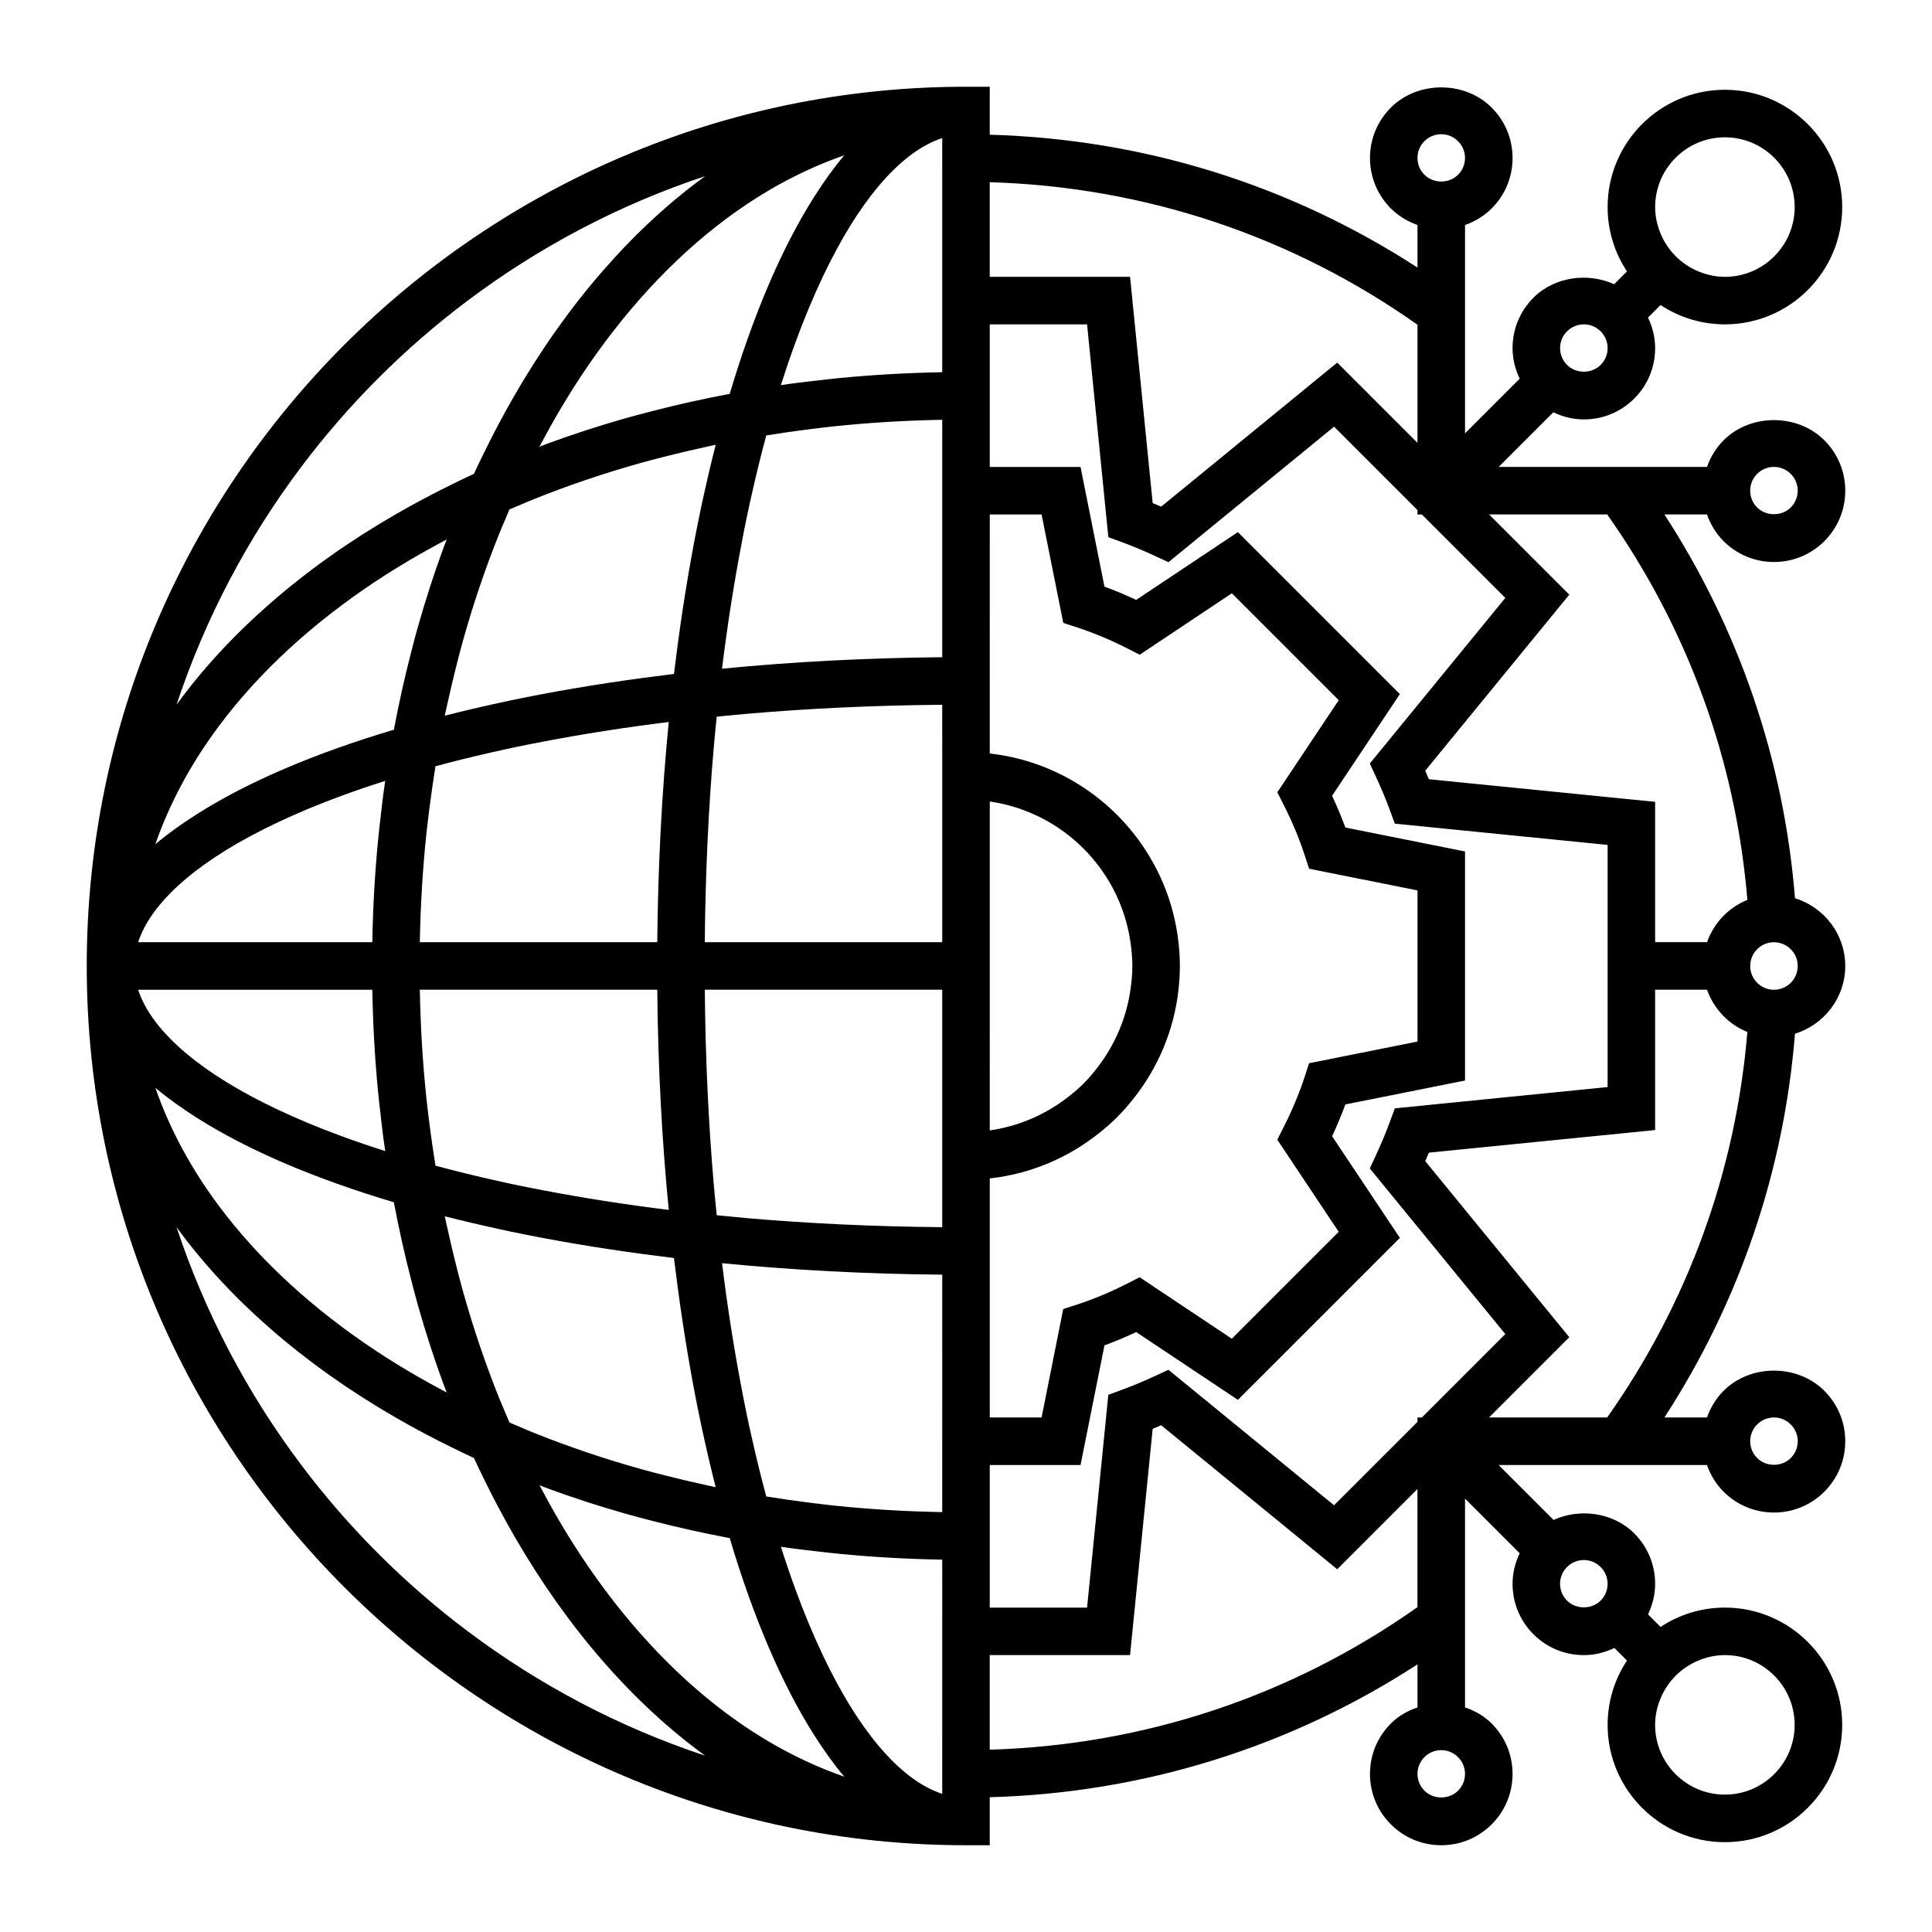 <?xml version="1.0" encoding="UTF-8"?>
<!-- Uploaded to: SVG Repo, www.svgrepo.com, Generator: SVG Repo Mixer Tools -->
<svg fill="#000000" width="800px" height="800px" version="1.1" viewBox="144 144 512 512" xmlns="http://www.w3.org/2000/svg">
 <path d="m600.76 287.4c3.57 3.57 8.312 5.535 13.359 5.535 5.047 0 9.789-1.965 13.359-5.531 3.566-3.57 5.535-8.312 5.535-13.359s-1.965-9.789-5.531-13.359c-7.141-7.141-19.586-7.137-26.719-0.004-2.023 2.023-3.465 4.445-4.391 7.062h-55.215l14.488-14.488c2.5 1.199 5.231 1.895 8.094 1.895 5.047 0 9.789-1.965 13.359-5.531 3.566-3.57 5.531-8.312 5.531-13.359 0-2.859-0.695-5.59-1.891-8.098l3.324-3.324c4.902 3.231 10.758 5.121 17.055 5.121 17.141 0 31.086-13.941 31.086-31.082s-13.941-31.086-31.086-31.086c-17.141 0-31.082 13.941-31.082 31.086 0 6.297 1.895 12.152 5.125 17.051l-3.391 3.391c-7-3.156-15.805-2.008-21.391 3.578-3.57 3.57-5.535 8.312-5.535 13.363 0 2.859 0.695 5.59 1.891 8.098l-14.484 14.484v-55.215c2.617-0.926 5.039-2.367 7.059-4.387 3.57-3.57 5.535-8.316 5.535-13.363s-1.965-9.789-5.531-13.359c-7.141-7.141-19.586-7.137-26.719-0.004-3.57 3.574-5.535 8.316-5.535 13.363s1.965 9.789 5.531 13.359c2.023 2.023 4.445 3.465 7.062 4.391v11.281c-33.891-21.992-72.727-34.074-113.36-35.207v-12.715h-6.297c-128.48 0-233.01 104.53-233.01 233.01 0 128.48 104.53 233.01 233.01 233.01h6.297v-12.719c40.633-1.133 79.469-13.211 113.36-35.207v11.406c-2.609 0.879-5.055 2.258-7.059 4.262-3.57 3.574-5.535 8.316-5.535 13.363 0 5.047 1.965 9.789 5.531 13.359 3.57 3.566 8.312 5.535 13.359 5.535s9.789-1.965 13.359-5.531c3.57-3.57 5.535-8.316 5.535-13.363 0-5.047-1.965-9.789-5.531-13.359-2.008-2.008-4.453-3.387-7.062-4.266v-55.34l14.488 14.488c-1.199 2.504-1.895 5.234-1.895 8.098 0 5.047 1.965 9.789 5.531 13.359 3.57 3.566 8.312 5.531 13.363 5.531 2.859 0 5.59-0.695 8.098-1.891l3.324 3.324c-3.231 4.902-5.125 10.758-5.125 17.055 0 17.141 13.941 31.086 31.082 31.086 17.141 0 31.086-13.941 31.086-31.086 0-17.141-13.941-31.082-31.086-31.082-6.297 0-12.152 1.895-17.051 5.125l-3.324-3.324c1.191-2.508 1.887-5.238 1.887-8.098 0-5.047-1.965-9.789-5.531-13.359-5.586-5.586-14.395-6.734-21.391-3.578l-0.109-0.109-14.445-14.441h55.215c0.926 2.617 2.367 5.039 4.387 7.059 3.574 3.57 8.316 5.535 13.363 5.535 5.047 0 9.789-1.965 13.359-5.531 3.566-3.57 5.535-8.312 5.535-13.363 0-5.047-1.965-9.789-5.531-13.359-7.141-7.141-19.586-7.137-26.719-0.004-2.023 2.023-3.465 4.445-4.391 7.062l-11.285 0.004c19.879-30.633 31.688-65.305 34.602-101.7 7.691-2.394 13.324-9.492 13.324-17.957s-5.633-15.562-13.32-17.957c-2.918-36.395-14.723-71.066-34.605-101.7h11.281c0.93 2.617 2.371 5.039 4.391 7.059zm-30.723-51.141c0 1.684-0.656 3.262-1.848 4.453-2.375 2.383-6.519 2.383-8.902-0.004-1.191-1.188-1.848-2.769-1.848-4.449 0-1.684 0.656-3.262 1.848-4.453s2.769-1.848 4.453-1.848c1.684 0 3.262 0.656 4.453 1.848 1.188 1.191 1.844 2.769 1.844 4.453zm12.594-37.383c0-10.195 8.293-18.488 18.488-18.488 10.195 0 18.488 8.297 18.488 18.488 0 10.195-8.293 18.488-18.488 18.488-2.793 0-5.418-0.672-7.797-1.785-3.918-1.836-7.066-4.988-8.906-8.906-1.113-2.375-1.785-5-1.785-7.797zm27.039 322.62c1.188-1.191 2.766-1.848 4.449-1.848 1.684 0 3.262 0.656 4.453 1.848 1.191 1.188 1.844 2.769 1.844 4.449 0 1.684-0.656 3.262-1.848 4.453-1.188 1.191-2.816 1.789-4.449 1.789-1.629 0-3.262-0.598-4.453-1.789-1.191-1.191-1.844-2.769-1.844-4.453 0-1.68 0.652-3.262 1.848-4.449zm4.449-115.2c-3.473 0-6.297-2.824-6.297-6.297s2.824-6.297 6.297-6.297c3.473 0 6.297 2.824 6.297 6.297s-2.824 6.297-6.297 6.297zm-220.42 213.09c-5.719-1.855-11.438-6.254-16.969-12.859-5.106-6.098-10.043-14.121-14.68-23.898-2.527-5.336-4.969-11.172-7.289-17.523-1.309-3.582-2.582-7.316-3.812-11.207 0.914 0.133 1.816 0.281 2.731 0.406 2.121 0.289 4.266 0.523 6.406 0.773 2.129 0.25 4.254 0.496 6.398 0.707 8.918 0.871 18.004 1.375 27.215 1.543zm114.97-269.47c1.418 3.074 2.602 5.906 3.617 8.66l1.363 3.699 56.387 5.637v64.172l-56.391 5.637-1.363 3.699c-1.012 2.754-2.195 5.586-3.617 8.66l-1.652 3.578 35.91 43.887-18.238 18.238-3.871 3.867h-1.16v1.156l-3.875 3.875-18.238 18.234-43.887-35.906-3.578 1.652c-3.074 1.418-5.906 2.602-8.66 3.617l-3.699 1.363-5.629 56.391h-25.789v-37.785h24.055l6.344-31.715c2.809-1.031 5.617-2.211 8.414-3.519l26.941 17.961 42.93-42.93-17.961-26.941c1.312-2.801 2.488-5.609 3.519-8.414l31.711-6.34v-60.703l-31.715-6.344c-1.031-2.809-2.211-5.617-3.519-8.414l17.961-26.941-42.93-42.93-26.941 17.961c-2.797-1.309-5.609-2.488-8.414-3.519l-6.34-31.711h-24.055v-37.785h25.789l5.637 56.387 3.699 1.363c2.754 1.012 5.586 2.195 8.66 3.617l3.578 1.652 43.887-35.91 18.238 18.238 3.867 3.871v1.16h1.16l22.113 22.113-35.91 43.887zm-148.82 254.04c2.543 3.996 5.164 7.648 7.875 10.871-11.004-3.828-21.539-9.531-31.438-16.941-14.273-10.688-27.238-24.824-38.402-41.727-3.867-5.856-7.496-12.066-10.914-18.551 0.695 0.262 1.371 0.547 2.07 0.805 6.691 2.461 13.586 4.699 20.652 6.715 2.473 0.703 4.984 1.355 7.5 2 6.59 1.699 13.328 3.191 20.188 4.488 6.285 21.09 13.879 38.848 22.469 52.34zm-157.74-140.25c-7.41-9.898-13.113-20.434-16.941-31.438 3.223 2.707 6.875 5.332 10.871 7.875 13.492 8.59 31.25 16.188 52.34 22.465 1.297 6.859 2.785 13.598 4.484 20.188 0.648 2.516 1.297 5.027 2 7.5 2.016 7.066 4.254 13.961 6.715 20.656 0.258 0.699 0.543 1.375 0.805 2.07-6.488-3.418-12.699-7.051-18.559-10.918-16.895-11.164-31.031-24.125-41.715-38.398zm41.719-165.82c5.859-3.867 12.07-7.5 18.559-10.918-0.262 0.695-0.547 1.371-0.805 2.07-2.461 6.695-4.699 13.586-6.715 20.656-0.703 2.473-1.355 4.984-2 7.5-1.699 6.59-3.191 13.328-4.484 20.188-21.094 6.277-38.852 13.875-52.34 22.465-3.996 2.543-7.648 5.164-10.871 7.875 3.828-11.004 9.531-21.539 16.941-31.438 10.68-14.273 24.816-27.238 41.715-38.398zm92.457-95.781c9.898-7.41 20.434-13.113 31.438-16.941-2.707 3.223-5.332 6.875-7.875 10.871-8.59 13.492-16.188 31.25-22.465 52.34-6.859 1.297-13.598 2.785-20.188 4.484-2.516 0.648-5.027 1.297-7.5 2-7.066 2.016-13.961 4.254-20.656 6.715-0.699 0.258-1.375 0.543-2.07 0.805 3.418-6.488 7.051-12.699 10.918-18.559 11.164-16.895 24.129-31.031 38.398-41.715zm-5.148 325.48c0.52 2.305 1.055 4.578 1.605 6.824 0.305 1.246 0.609 2.488 0.922 3.715-1.445-0.301-2.859-0.637-4.293-0.957-2.594-0.578-5.172-1.18-7.723-1.816-2.531-0.633-5.059-1.27-7.543-1.965-10.012-2.793-19.637-6.066-28.828-9.762-1.238-0.496-2.438-1.027-3.656-1.543-0.426-0.18-0.852-0.355-1.273-0.539-0.441-0.188-0.891-0.371-1.332-0.562-0.195-0.438-0.379-0.887-0.566-1.332-0.18-0.422-0.359-0.848-0.539-1.273-0.512-1.219-1.043-2.422-1.543-3.656-3.695-9.191-6.969-18.82-9.762-28.828-0.695-2.484-1.328-5.012-1.965-7.543-0.641-2.551-1.238-5.129-1.816-7.723-0.32-1.43-0.656-2.848-0.957-4.293 1.227 0.312 2.469 0.617 3.715 0.922 2.246 0.551 4.519 1.082 6.824 1.605 2.277 0.516 4.562 1.027 6.894 1.516 11.195 2.34 23.039 4.344 35.41 6.004 2.609 0.352 5.242 0.688 7.898 1.008 0.32 2.656 0.656 5.289 1.008 7.898 1.66 12.367 3.664 24.215 6.004 35.406 0.488 2.332 1 4.617 1.516 6.894zm-113.77-89.641c-9.777-4.637-17.801-9.578-23.898-14.684-6.602-5.535-11-11.25-12.855-16.969h62.051c0.168 9.211 0.672 18.297 1.543 27.215 0.211 2.148 0.457 4.273 0.707 6.398 0.25 2.141 0.484 4.285 0.773 6.406 0.125 0.918 0.273 1.82 0.406 2.731-3.891-1.23-7.625-2.504-11.207-3.812-6.348-2.32-12.184-4.758-17.52-7.285zm17.523-83.188c3.582-1.309 7.316-2.582 11.207-3.812-0.133 0.914-0.281 1.816-0.406 2.731-0.289 2.121-0.523 4.266-0.773 6.406-0.25 2.129-0.496 4.254-0.707 6.398-0.875 8.922-1.379 18.008-1.547 27.215h-62.051c1.855-5.719 6.254-11.438 12.859-16.969 6.094-5.106 14.117-10.043 23.895-14.68 5.336-2.531 11.172-4.969 17.523-7.289zm27.934-25.391c0.578-2.594 1.18-5.172 1.816-7.723 0.633-2.531 1.27-5.059 1.965-7.543 2.793-10.012 6.066-19.637 9.762-28.828 0.496-1.238 1.031-2.438 1.543-3.66 0.18-0.426 0.355-0.852 0.535-1.273 0.188-0.441 0.371-0.891 0.562-1.332 0.445-0.191 0.895-0.375 1.336-0.562 0.422-0.18 0.848-0.359 1.273-0.535 1.223-0.512 2.422-1.047 3.66-1.543 9.191-3.695 18.82-6.969 28.828-9.762 2.484-0.695 5.012-1.328 7.543-1.965 2.551-0.641 5.129-1.238 7.723-1.816 1.43-0.32 2.848-0.656 4.293-0.957-0.312 1.227-0.617 2.469-0.922 3.715-0.551 2.246-1.082 4.519-1.605 6.824-0.516 2.277-1.027 4.562-1.516 6.894-2.34 11.195-4.344 23.039-6.004 35.41-0.352 2.609-0.688 5.242-1.008 7.898-2.656 0.32-5.289 0.656-7.898 1.008-12.367 1.66-24.215 3.664-35.41 6.004-2.336 0.488-4.617 1-6.894 1.516-2.305 0.52-4.578 1.055-6.824 1.605-1.246 0.305-2.488 0.609-3.715 0.922 0.301-1.449 0.637-2.867 0.957-4.297zm221.34 27.887c2.277 4.469 4.164 9 5.617 13.465l1.141 3.504 28.734 5.746v40.055l-28.734 5.746-1.141 3.504c-1.449 4.449-3.34 8.98-5.621 13.465l-1.672 3.281 16.281 24.422-28.328 28.328-24.422-16.281-3.285 1.672c-4.469 2.277-9 4.164-13.465 5.617l-3.504 1.141-5.734 28.73h-13.73v-63.348c10.914-1.215 20.887-5.543 29.039-12.066 1.645-1.316 3.234-2.695 4.723-4.184 1.488-1.488 2.867-3.078 4.184-4.723 6.523-8.152 10.855-18.125 12.066-29.039 0.227-2.066 0.367-4.164 0.367-6.293s-0.141-4.227-0.371-6.297c-1.215-10.914-5.543-20.887-12.066-29.039-2.633-3.289-5.617-6.273-8.906-8.906-8.152-6.523-18.125-10.855-29.039-12.066l0.004-63.348h13.73l5.746 28.734 3.504 1.141c4.461 1.453 8.992 3.344 13.465 5.617l3.285 1.672 24.422-16.281 28.328 28.328-16.281 24.422zm-77.863 57.945v-58.789c7.449 1.074 14.289 4.004 20.055 8.324 3.379 2.531 6.375 5.527 8.906 8.906 4.32 5.766 7.25 12.605 8.324 20.055 0.293 2.062 0.5 4.156 0.5 6.301s-0.207 4.234-0.504 6.297c-1.074 7.449-4.004 14.289-8.324 20.055-1.266 1.688-2.609 3.316-4.098 4.805s-3.117 2.832-4.805 4.098c-5.766 4.32-12.605 7.25-20.055 8.324zm-12.598-71.512v50.008h-62.93c0.16-18.09 0.973-35.359 2.383-51.633 0.238-2.746 0.508-5.438 0.777-8.129 2.691-0.27 5.383-0.539 8.129-0.777 16.277-1.41 33.547-2.227 51.633-2.383zm-119.41-0.301c2.273-0.512 4.555-1.027 6.898-1.512 2.293-0.477 4.648-0.93 7.008-1.379 10.398-1.988 21.414-3.723 33.023-5.152-1.812 18.543-2.859 38.082-3.039 58.352h-62.926c0.18-9.66 0.742-19.176 1.715-28.488 0.227-2.148 0.488-4.277 0.754-6.406 0.27-2.148 0.559-4.289 0.867-6.414 0.258-1.781 0.523-3.555 0.809-5.32 4.785-1.285 9.738-2.519 14.891-3.68zm-15.699 104.21c-0.309-2.129-0.598-4.266-0.867-6.414-0.266-2.129-0.527-4.258-0.754-6.406-0.973-9.312-1.535-18.828-1.715-28.488h62.926c0.18 20.27 1.227 39.809 3.043 58.355-11.609-1.43-22.625-3.164-33.023-5.152-2.359-0.449-4.715-0.902-7.008-1.379-2.344-0.488-4.625-1-6.898-1.512-5.152-1.164-10.109-2.394-14.891-3.684-0.289-1.766-0.555-3.539-0.812-5.32zm75.344 18.453c-0.27-2.691-0.539-5.383-0.777-8.129-1.41-16.273-2.223-33.543-2.383-51.633h62.922v62.93c-18.09-0.16-35.359-0.973-51.633-2.383-2.746-0.246-5.438-0.516-8.129-0.785zm59.762-198.31v50.434c-20.27 0.18-39.809 1.227-58.355 3.043 1.43-11.609 3.164-22.625 5.152-33.023 0.449-2.359 0.902-4.715 1.379-7.008 0.488-2.344 1-4.625 1.512-6.898 1.164-5.152 2.394-10.109 3.684-14.891 1.762-0.285 3.539-0.551 5.32-0.809 2.129-0.309 4.266-0.598 6.414-0.867 2.129-0.266 4.258-0.527 6.406-0.754 9.312-0.977 18.828-1.535 28.488-1.715zm-50.309 257.95c-0.516-2.273-1.027-4.555-1.512-6.898-0.477-2.293-0.93-4.648-1.379-7.008-1.988-10.398-3.723-21.414-5.152-33.023 18.547 1.816 38.086 2.863 58.355 3.043l-0.004 50.434v12.492c-9.66-0.18-19.176-0.742-28.488-1.715-2.148-0.227-4.277-0.488-6.406-0.754-2.148-0.27-4.289-0.559-6.414-0.867-1.781-0.258-3.555-0.523-5.32-0.809-1.285-4.785-2.519-9.742-3.68-14.895zm50.309-333.41v50.367c-9.211 0.168-18.297 0.672-27.215 1.543-2.148 0.211-4.273 0.457-6.398 0.707-2.141 0.25-4.285 0.484-6.406 0.773-0.918 0.125-1.82 0.273-2.731 0.406 1.23-3.891 2.504-7.625 3.812-11.207 2.32-6.348 4.758-12.188 7.289-17.523 4.637-9.777 9.578-17.801 14.684-23.898 5.531-6.598 11.246-10.996 16.965-12.852zm-125.95 31.535c18.922-14.242 40.184-25.527 63.121-33.125-9.633 7-18.703 15.43-27.109 25.074-8.547 9.805-16.395 20.875-23.414 33.027-2.75 4.762-5.375 9.684-7.863 14.766-0.977 1.992-1.957 3.977-2.891 6.016-2.039 0.934-4.023 1.918-6.016 2.891-5.082 2.488-10.004 5.113-14.766 7.863-12.156 7.023-23.227 14.867-33.027 23.414-9.609 8.379-18.012 17.41-24.996 27.008 7.598-22.891 18.832-44.129 33.047-63.016 12.504-16.621 27.293-31.41 43.914-43.918zm-76.965 245.4c6.984 9.594 15.387 18.629 24.996 27.008 9.805 8.547 20.875 16.395 33.027 23.414 4.762 2.75 9.684 5.375 14.766 7.863 1.992 0.977 3.977 1.957 6.016 2.891 0.934 2.039 1.918 4.023 2.891 6.016 2.488 5.082 5.113 10.004 7.863 14.766 7.023 12.156 14.867 23.223 23.414 33.027 8.406 9.645 17.477 18.074 27.109 25.074-22.938-7.598-44.195-18.883-63.117-33.125-16.617-12.508-31.41-27.301-43.914-43.918-14.219-18.887-25.453-40.121-33.051-63.016zm330.71-287.8c1.188-1.191 2.769-1.844 4.449-1.844 1.684 0 3.262 0.656 4.453 1.848 1.191 1.188 1.848 2.766 1.848 4.449s-0.656 3.262-1.848 4.453c-2.375 2.383-6.519 2.383-8.902-0.004-1.191-1.188-1.848-2.766-1.848-4.449s0.656-3.262 1.848-4.453zm-1.848 48.645v31.305l-21.266-21.266-46.652 38.168c-0.762-0.328-1.512-0.641-2.258-0.945l-5.992-59.965h-37.188v-25.07c40.938 1.211 79.941 14.18 113.36 37.773zm-113.36 377.63v-25.07h37.188l5.996-59.969c0.746-0.301 1.496-0.617 2.258-0.945l46.652 38.168 21.262-21.262v31.305c-33.414 23.598-72.418 36.566-113.36 37.773zm124.11 10.871c-2.375 2.383-6.519 2.383-8.902-0.004-1.191-1.188-1.848-2.766-1.848-4.449 0-1.684 0.656-3.262 1.848-4.453 1.188-1.191 2.769-1.844 4.449-1.844 1.684 0 3.262 0.656 4.453 1.848 1.191 1.188 1.848 2.766 1.848 4.449 0 1.684-0.656 3.262-1.848 4.453zm37.785-59.285c1.191 1.191 1.848 2.769 1.848 4.453 0 1.684-0.656 3.262-1.848 4.453-2.375 2.383-6.519 2.383-8.902-0.004-1.191-1.188-1.848-2.769-1.848-4.449 0-1.684 0.656-3.262 1.848-4.453s2.769-1.848 4.453-1.848c1.68 0 3.262 0.656 4.449 1.848zm32.93 23.344c10.195 0 18.488 8.293 18.488 18.488 0 10.195-8.297 18.488-18.488 18.488-10.195 0-18.488-8.293-18.488-18.488 0-2.793 0.672-5.418 1.785-7.797 1.836-3.918 4.988-7.066 8.906-8.906 2.375-1.113 5-1.785 7.797-1.785zm-31.191-62.977h-31.305l21.266-21.266-38.168-46.652c0.328-0.762 0.641-1.512 0.945-2.258l59.965-5.992v-37.188h13.754c1.816 5.09 5.699 9.188 10.691 11.203-3.051 36.836-15.715 71.801-37.148 102.15zm37.152-137.16c-4.992 2.016-8.875 6.113-10.691 11.203h-13.758v-37.188l-59.969-5.996c-0.301-0.746-0.617-1.496-0.945-2.258l38.168-46.652-21.262-21.262h31.305c21.434 30.352 34.098 65.316 37.152 102.15zm2.59-112.9c1.188-1.191 2.766-1.844 4.449-1.844 1.684 0 3.262 0.656 4.453 1.848 1.191 1.188 1.844 2.766 1.844 4.449s-0.656 3.262-1.848 4.453c-1.188 1.188-2.816 1.785-4.449 1.785-1.629 0-3.262-0.598-4.453-1.789-1.191-1.188-1.844-2.766-1.844-4.449s0.652-3.262 1.848-4.453z"/>
</svg>